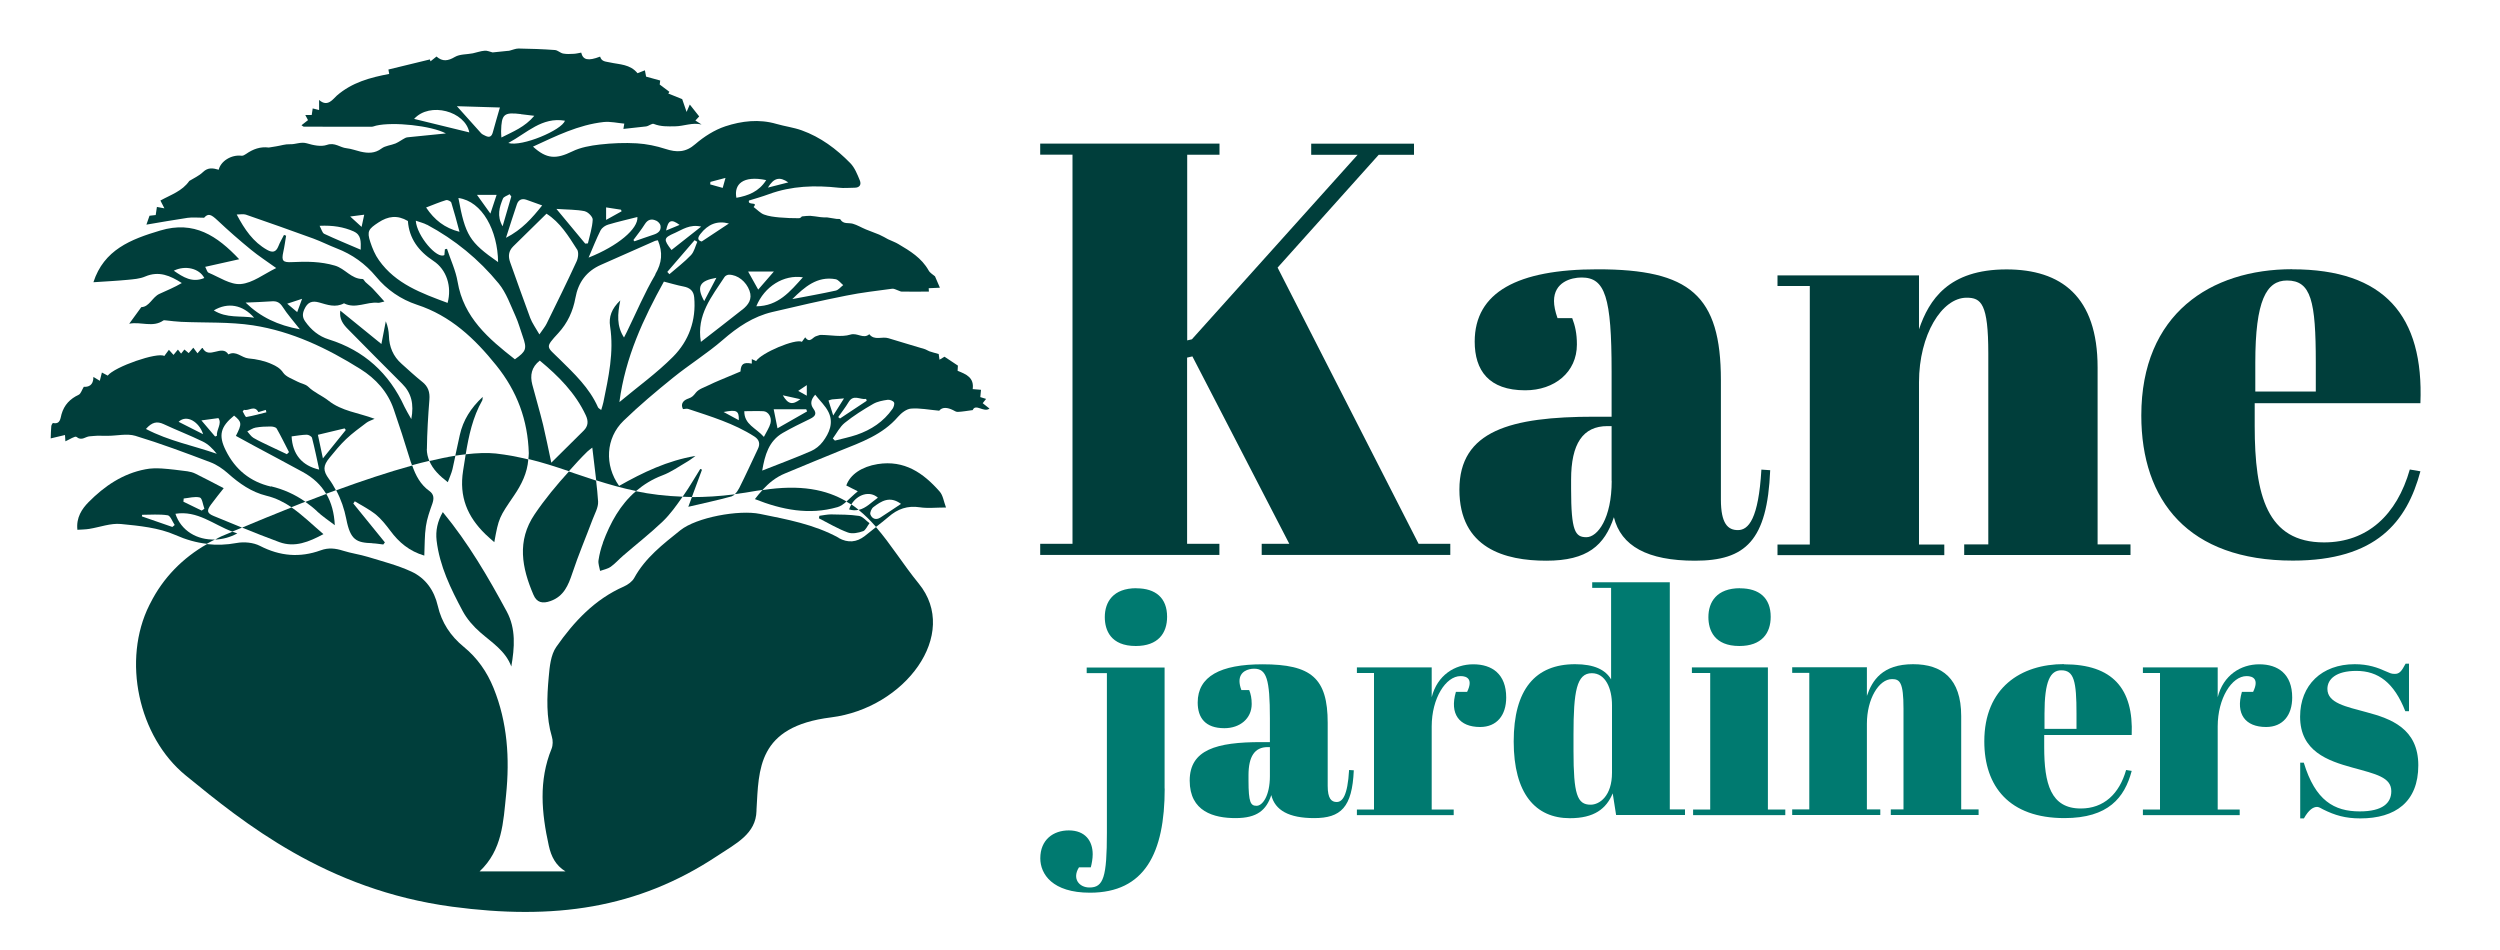 <?xml version="1.0" encoding="UTF-8"?>
<svg xmlns="http://www.w3.org/2000/svg" id="Capa_1" data-name="Capa 1" viewBox="0 0 250 95">
  <defs>
    <style>
      .cls-1 {
        fill: #007a70;
      }

      .cls-1, .cls-2 {
        stroke-width: 0px;
      }

      .cls-2 {
        fill: #003e3b;
      }
    </style>
  </defs>
  <g>
    <path class="cls-2" d="M121.95,14.36v1.11h-3.23v18.57l.47-.11,16.57-18.45h-4.64v-1.11h10.28v1.11h-3.53l-10.11,11.28,14.1,27.62h3.17v1.11h-18.86v-1.11h2.76l-9.69-18.74-.53.12v18.62h3.23v1.11h-17.92v-1.11h3.23V15.47h-3.23v-1.11h17.92Z"></path>
    <path class="cls-2" d="M161.16,41.68v-4.53c0-7.46-.65-9.4-3-9.4-1.06,0-2.76.47-2.76,2.35,0,.47.12,1.06.35,1.71h1.47c.29.76.47,1.53.47,2.64,0,2.77-2.23,4.58-5.17,4.58-3.64,0-5.05-1.99-5.05-4.87,0-4.94,4.29-7.23,12.28-7.23,9.23,0,12.34,2.59,12.34,11.1v11.93c0,2.41.7,3.05,1.7,3.05,1.06,0,2.06-1.11,2.35-6.05l.88.06c-.29,7.05-2.47,9.05-7.52,9.05-4.76,0-7.4-1.47-8.11-4.35-.94,2.82-2.64,4.35-6.76,4.35s-8.69-1.23-8.69-7.11,5.11-7.29,13.51-7.29h1.7ZM161.16,48.08v-5.47h-.41c-2.47,0-3.64,1.77-3.64,5.35v.94c0,4.23.41,4.82,1.53,4.82s2.53-1.88,2.53-5.64Z"></path>
    <path class="cls-2" d="M191.9,27.52v5.41c1-2.94,2.94-5.99,8.75-5.99,5.46,0,9.11,2.7,9.11,9.81v17.69h3.29v1.06h-16.63v-1.06h2.41v-19.09c0-4.99-.71-5.58-2.17-5.58-2.47,0-4.76,3.7-4.76,8.46v16.22h2.53v1.06h-16.68v-1.06h3.23v-25.85h-3.23v-1.06h14.16Z"></path>
    <path class="cls-2" d="M229.23,26.93c9.22,0,13.16,4.65,12.81,13.39h-16.57v2.29c0,6.94,1.23,11.63,6.93,11.63,4.35,0,7.29-2.76,8.58-7.29l1.06.18c-1.35,5.05-4.41,8.93-12.75,8.93-10.46,0-15.16-5.99-15.16-14.51,0-10.16,6.93-14.63,15.1-14.63ZM231.58,39.15v-2.88c0-6.17-.47-8.22-2.88-8.22-2.06,0-3.17,1.99-3.17,8.22v2.88h6.05Z"></path>
  </g>
  <g>
    <path class="cls-2" d="M69.19,49.7c.36-.96.69-1.86,1.01-2.73-.06-.03-.11-.05-.17-.08-.56.89-1.08,1.81-1.69,2.67-.03.04-.05.07-.08.11.31.01.6.03.92.03Z"></path>
    <path class="cls-2" d="M98.26,40.33c.13-.17.23-.3.35-.44-.24-.07-.42-.13-.58-.18.03-.27.05-.48.07-.73-.3-.03-.54-.05-.83-.07.16-1.16-.66-1.49-1.51-1.83.01-.23.02-.45.03-.52-.49-.33-.89-.59-1.34-.89-.07.04-.25.15-.5.3-.04-.3-.08-.53-.08-.57-.4-.11-.67-.18-.93-.27-.16-.06-.31-.17-.47-.22-1.21-.37-2.42-.71-3.63-1.09-.63-.2-1.39.27-1.91-.4-.59.52-1.19-.18-1.89.04-.9.28-1.97.03-2.97.03-.14,0-.29.09-.43.12-.37.08-.65.78-1.12.12-.13.17-.23.31-.33.45-.64-.34-4.07,1.11-4.58,1.93-.13-.06-.26-.12-.43-.2v.45c-.83-.16-1.09.03-1.13.79-.71.29-1.41.59-2.12.89-.34.15-.69.29-1.02.46-.46.23-1.02.39-1.32.76-.23.29-.36.46-.74.59-.33.11-.88.4-.55,1.06.17,0,.36-.07.51-.02,2.28.76,4.59,1.45,6.63,2.76.48.31.6.73.35,1.24-.62,1.3-1.21,2.61-1.86,3.9-.11.21-.26.45-.44.62.69-.09,1.4-.19,2.15-.33.21-.04.4-.05.6-.08.64-.7,1.36-1.29,2.27-1.66,1.85-.76,3.68-1.54,5.53-2.28,2.09-.84,4.22-1.59,5.76-3.38.33-.38.85-.79,1.31-.82.88-.07,1.79.12,2.81.21.31-.39.83-.33,1.38-.06.15.08.32.19.48.18.45-.02.89-.1,1.49-.18.29-.7,1.1.28,1.68-.15-.25-.19-.46-.37-.68-.54ZM72.36,41.2c1.31-.26,1.55-.13,1.52.82-.48-.26-.93-.5-1.52-.82ZM86.61,39.89c.02.06.04.12.06.19-.89.59-1.78,1.18-2.67,1.77-.06-.05-.12-.09-.18-.14.35-.5.73-.98,1.04-1.5.49-.82,1.16-.21,1.74-.32ZM83.21,39.94c.34-.03.69-.06,1.19-.1-.37.59-.68,1.07-1.08,1.71-.18-.57-.32-1-.47-1.5.18-.06.27-.1.36-.11ZM80.68,38.51v1.06c-.3-.17-.52-.29-.86-.48.31-.21.54-.37.86-.58ZM80.04,39.92c-.8.61-1.23.51-1.76-.39.59.13,1.17.26,1.76.39ZM80.62,40.92c.03.07.06.14.09.22-.95.54-1.89,1.08-2.96,1.69-.13-.67-.25-1.26-.38-1.9h3.26ZM74.42,41.12c.67,0,1.3-.03,1.92,0,.49.03.86.6.71,1.2-.11.43-.39.83-.66,1.37-.8-.91-1.97-1.23-1.96-2.57ZM82.27,44.18c-.29.39-.73.74-1.17.93-1.57.68-3.18,1.28-4.88,1.95.27-1.56.65-2.95,2.06-3.77.87-.5,1.79-.95,2.7-1.39.49-.24.76-.49.36-1.03-.33-.45-.27-.9.18-1.4.48.62,1.03,1.12,1.33,1.74.53,1.08.08,2.09-.57,2.96ZM89.24,40.9c-.89,1.27-2.12,2.08-3.57,2.58-.71.24-1.45.39-2.18.58-.07-.07-.14-.14-.21-.21.39-.53.7-1.17,1.2-1.57.88-.71,1.85-1.32,2.84-1.89.42-.24.95-.34,1.44-.41.21-.03.55.1.64.26.08.15-.03.48-.16.67Z"></path>
    <path class="cls-2" d="M48.27,39.69c-1.19,1.11-1.96,2.33-2.29,3.81-.16.69-.3,1.38-.45,2.07.36-.06.7-.1,1.04-.14.31-1.87.7-3.71,1.66-5.4.03-.06.02-.14.04-.34Z"></path>
    <path class="cls-2" d="M87.8,49.76c-.65.46-1.2,1.07-1.94,1.23.63.51,1.2,1.08,1.74,1.7.42-.33.85-.65,1.25-1,.91-.8,1.9-1.15,3.14-.96.78.12,1.6.02,2.61.02-.23-.61-.3-1.22-.63-1.59-1.63-1.86-3.53-3.18-6.21-2.75-1.55.25-2.74,1.02-3.13,2.14.31.15.62.31,1.15.58-.41.33-.78.71-1.14,1.03.16.1.34.19.49.29.6-1.01,1.85-1.41,2.66-.68ZM90.1,50.39c-.74.49-1.4.94-2.07,1.37-.44.28-.83.11-.99-.31-.07-.19.11-.6.3-.74.79-.6,1.64-1.15,2.76-.32Z"></path>
    <path class="cls-2" d="M17.53,51.38c2.21-.36,3.81,1.08,5.7,1.78.31-.13.64-.27.97-.4-.94-.38-1.89-.77-2.83-1.16-.68-.28-.72-.54-.26-1.16.43-.58.88-1.14,1.26-1.62-.98-.51-1.9-1-2.84-1.46-.24-.12-.52-.19-.79-.23-.85-.11-1.69-.22-2.55-.28-.55-.03-1.12-.03-1.65.08-2.27.43-4.11,1.69-5.69,3.29-.65.66-1.25,1.54-1.11,2.76.44-.03.81-.03,1.18-.09,1.06-.17,2.14-.59,3.17-.49,1.84.18,3.79.37,5.45,1.1,1.06.47,2.09.76,3.14.88.27-.15.54-.3.82-.43-1.78.07-3.4-.87-3.96-2.58ZM18.37,49.85c.54-.05,1.12-.23,1.61-.1.24.06.31.73.46,1.12l-.27.19c-.61-.3-1.22-.59-1.83-.89.01-.1.02-.21.03-.31ZM17.22,52.69c-1.01-.35-2.02-.7-3.03-1.05l.02-.16c.86,0,1.72-.08,2.56.05.27.04.47.63.7.97-.08.07-.16.13-.24.2Z"></path>
    <path class="cls-2" d="M42.69,44.9c.02-1.64.12-3.29.25-4.93.06-.75-.12-1.32-.72-1.79-.71-.57-1.38-1.19-2.06-1.8-.85-.75-1.24-1.7-1.27-2.82-.02-.47-.11-.95-.31-1.43-.14.71-.28,1.42-.44,2.27-1.4-1.14-2.73-2.22-4.11-3.34-.12.83.28,1.37.77,1.86,1.8,1.82,3.59,3.64,5.4,5.44.95.94,1.21,2.05.93,3.55-.29-.52-.51-.87-.68-1.23-1.54-3.36-4.03-5.63-7.57-6.74-1-.31-1.77-.95-2.37-1.81-.27-.39-.28-.74-.08-1.19.32-.72.76-.9,1.5-.69.8.23,1.63.54,2.47.08,1.15.6,2.27-.18,3.41-.05.13.02.28-.06.63-.13-.45-.5-.8-.9-1.17-1.29-.22-.23-.48-.42-.71-.64-.11-.1-.2-.32-.3-.32-1.14,0-1.74-1.04-2.77-1.34-1.43-.42-2.84-.42-4.27-.35-.94.05-1.09-.12-.89-1.02.12-.53.19-1.08.28-1.62l-.21-.08c-.19.38-.41.74-.56,1.13-.24.6-.58.67-1.12.37-1.41-.79-2.26-2.05-3.05-3.54.35,0,.66-.07.91.01,2.26.78,4.52,1.58,6.77,2.4.78.29,1.53.67,2.3.97,1.57.6,2.88,1.54,3.96,2.84,1.08,1.31,2.48,2.27,4.08,2.8,3.37,1.1,5.78,3.38,7.94,6.07,2.09,2.6,3.15,5.47,3.25,8.78,0,.2-.03.39-.04.58,1.4.34,2.73.77,4.05,1.22.6-.67,1.2-1.34,1.85-1.97.1-.1.22-.18.49-.39.13,1.14.27,2.21.39,3.27,1.26.4,2.57.78,3.99,1.07.74-.63,1.59-1.17,2.62-1.56.89-.33,1.69-.91,2.52-1.39.28-.16.53-.37.8-.56-2.79.47-5.26,1.65-7.64,3-1.48-2.08-1.34-4.78.44-6.51,1.58-1.53,3.27-2.95,4.98-4.33,1.61-1.3,3.38-2.4,4.94-3.75,1.48-1.29,3.05-2.35,4.96-2.8,2.46-.58,4.92-1.15,7.4-1.64,1.52-.31,3.07-.48,4.6-.69.17-.02.37.1.55.16.13.04.25.12.38.13.9.01,1.8,0,2.73,0,0,.01-.01-.16-.02-.34.45-.02.84-.04,1.12-.05-.17-.4-.33-.77-.49-1.14-.19-.17-.5-.33-.64-.59-.7-1.25-1.86-1.95-3.03-2.64-.28-.17-.6-.28-1.03-.48-.22-.12-.54-.31-.88-.46-.44-.19-.89-.33-1.33-.52-.44-.18-.86-.44-1.31-.57-.43-.12-.95.08-1.25-.44-.04-.06-.24-.02-.36-.04-.32-.05-.63-.1-.95-.15-.23,0-.46,0-.68-.03-.34-.04-.68-.11-1.02-.13-.24-.01-.49.03-.83.06,0,0-.14.18-.28.18-.66,0-1.32-.02-1.98-.08-.52-.05-1.05-.11-1.53-.29-.37-.14-.67-.48-1.04-.75.5-.58-.63-.11-.46-.65.62-.19,1.32-.39,2-.64,2.27-.83,4.61-.9,6.98-.64.52.06,1.05,0,1.57,0,.54,0,.7-.33.53-.74-.25-.61-.51-1.27-.95-1.72-1.39-1.42-2.97-2.6-4.86-3.28-.81-.29-1.69-.4-2.52-.64-1.74-.51-3.48-.3-5.12.24-1.08.36-2.13,1.03-3,1.78-.97.85-1.87.84-2.98.48-.92-.3-1.9-.5-2.86-.56-1.23-.07-2.48-.02-3.71.12-.93.11-1.92.28-2.75.69-1.62.79-2.56.77-3.93-.48,2.3-1.06,4.54-2.18,7.07-2.46.67-.07,1.37.1,2.06.16-.06.35-.09.52-.09.53.78-.09,1.53-.17,2.27-.25.26-.03.59-.33.77-.25.71.28,1.37.25,2.13.24.87-.01,1.73-.41,2.65-.18-.2-.13-.39-.25-.62-.4.18-.2.33-.36.38-.41-.31-.39-.58-.74-.94-1.19-.06.14-.15.36-.32.74-.23-.67-.36-1.07-.44-1.28-.54-.22-.96-.39-1.39-.56.04-.06.08-.11.11-.17-.3-.22-.59-.44-.97-.73,0-.06.04-.28.05-.4-.5-.14-.94-.26-1.41-.39-.03-.18-.07-.39-.12-.63-.3.12-.55.21-.74.29-.73-.91-1.82-.87-2.71-1.07-.49-.11-.87-.07-1.03-.59-1.21.46-1.71.34-1.89-.4-.25.04-.5.11-.75.12-.36.02-.72.04-1.07-.03-.28-.06-.53-.33-.81-.35-1.21-.09-2.43-.13-3.64-.15-.29,0-.59.14-.88.21-.08.02-.17.03-.25.03-.51.05-1.02.11-1.46.15-.29-.07-.55-.2-.8-.17-.4.03-.79.18-1.18.26-.6.12-1.29.07-1.79.36-.69.41-1.24.49-1.84-.04-.22.17-.41.33-.6.48-.02-.06-.04-.13-.06-.19-1.37.33-2.73.66-4.15,1.01,0,.05.04.21.08.44-1.91.36-3.72.85-5.24,2.17-.36.31-.91,1.21-1.77.43v1.01c-.24-.06-.42-.11-.64-.16-.04.24-.07.45-.1.66h-.64c.1.19.19.35.27.51-.24.19-.43.34-.65.51.11.07.16.14.22.14,2.27.01,4.53.02,6.8.01.15,0,.29-.08.44-.11,1.71-.4,5.52,0,6.98.78-1.28.13-2.43.24-3.58.36-.16.02-.34.02-.48.09-.33.17-.63.4-.97.55-.46.19-1.03.22-1.41.51-.67.5-1.35.48-2.09.31-.47-.11-.93-.29-1.4-.34-.66-.06-1.17-.62-1.98-.33-.58.2-1.36.03-1.99-.16-.61-.18-1.14.12-1.71.09-.45-.02-.9.14-1.36.21-.25.04-.49.08-.74.12-.84-.11-1.57.15-2.27.64-.13.09-.31.2-.45.18-1.02-.13-2.09.54-2.29,1.4-.56-.16-1.06-.26-1.57.23-.39.38-.92.61-1.37.89-.71,1.03-1.87,1.39-2.89,1.96.12.23.24.47.4.78-.32-.06-.53-.09-.75-.14-.04.3-.08.54-.12.81-.26.03-.48.06-.62.07-.11.31-.19.56-.31.89,1.39-.23,2.75-.48,4.12-.68.5-.07,1.02-.01,1.65-.01.4-.45.67-.37,1.34.26,1.08,1.02,2.2,2,3.35,2.94.75.62,1.58,1.15,2.52,1.83-1.25.61-2.36,1.5-3.54,1.6-1.04.09-2.16-.69-3.22-1.13-.15-.06-.21-.35-.34-.59,1.19-.27,2.28-.51,3.4-.76-2.21-2.34-4.51-3.89-7.9-2.87-2.96.88-5.63,1.93-6.68,5.17,1.15-.08,2.28-.13,3.41-.24.6-.06,1.23-.1,1.76-.33,1.38-.59,2.51-.09,3.67.65-.73.43-1.49.74-2.23,1.08-.72.32-1.01,1.31-1.82,1.33-.42.57-.81,1.12-1.21,1.66,1.16-.24,2.36.42,3.42-.33.06-.04.19,0,.29,0,.49.05.99.12,1.48.14,2.4.11,4.83-.01,7.19.35,3.89.6,7.42,2.29,10.74,4.37,1.53.96,2.73,2.27,3.33,4.02.56,1.62,1.09,3.26,1.59,4.9.07.24.15.47.24.7.59-.16,1.17-.31,1.73-.44-.15-.36-.25-.75-.25-1.2ZM58.37,43.06c-1.04,1.02-2.06,2.05-3.24,3.21-.31-1.44-.54-2.62-.82-3.79-.33-1.35-.73-2.68-1.08-4.02-.24-.92-.09-1.75.75-2.4,1.87,1.55,3.56,3.24,4.6,5.47.26.56.26,1.06-.21,1.53ZM74.22,30.97c-1.36,1.08-2.74,2.14-4.13,3.22-.47-2.7,1.1-4.54,2.37-6.5.08-.12.29-.22.43-.22.88,0,1.73.69,2.06,1.6.31.85-.12,1.42-.72,1.9ZM71.64,27.78c-.42.79-.79,1.51-1.22,2.33-.79-1.44-.48-2.04,1.22-2.33ZM83.56,27.92c.28.05.51.39.76.59-.25.19-.47.49-.75.55-1.44.32-2.89.57-4.34.85,1.23-1.21,2.48-2.32,4.33-1.99ZM80.29,27.73c-1.29,1.43-2.46,2.88-4.66,2.9.81-1.98,2.74-3.19,4.66-2.9ZM77.39,27.15c-.55.63-1,1.15-1.57,1.81-.34-.6-.61-1.1-1.01-1.81h2.58ZM78.83,18.24c-.67.17-1.28.33-2.04.52.59-.98,1.18-1.12,2.04-.52ZM76.62,18.01c-.72,1.15-1.8,1.56-2.98,1.77-.26-1.34.64-2.26,2.98-1.77ZM71.04,18.19c.43-.12.87-.23,1.51-.4-.12.43-.2.71-.28,1-.42-.12-.84-.24-1.25-.35,0-.08.02-.16.02-.24ZM72.89,22.35c-.93.61-1.78,1.18-2.72,1.8-.4-.1-.45-.34-.13-.75.76-.98,1.69-1.36,2.85-1.05ZM67.96,22.49c-.44.18-.84.35-1.35.56.21-1.05.52-1.17,1.35-.56ZM67.44,23.32c.79-.35,1.52-.92,2.68-.66-1.08.85-2.03,1.6-2.97,2.34-.82-1.07-.8-1.2.3-1.69ZM69.73,24.18c-.2.45-.31.99-.63,1.33-.66.7-1.44,1.28-2.16,1.91-.07-.08-.14-.15-.21-.23.91-1.06,1.82-2.12,2.73-3.17.09.05.18.1.27.16ZM68.35,28.65c.63.12,1.01.43,1.07,1.08.21,2.31-.54,4.36-2.12,5.95-1.61,1.62-3.49,2.97-5.36,4.53.59-4.49,2.41-8.36,4.45-12.05.71.18,1.33.37,1.96.49ZM65.54,27.45c-1.09,1.84-1.92,3.83-2.86,5.75-.07.15-.15.3-.28.55-.75-1.16-.65-2.34-.37-3.71-.87.82-1.17,1.66-1.02,2.6.4,2.59-.16,5.08-.67,7.58-.05.24-.13.47-.22.78-.15-.12-.28-.18-.32-.27-.86-1.95-2.38-3.37-3.86-4.83-1.29-1.27-1.48-1.1-.1-2.6.91-.99,1.46-2.18,1.7-3.5.28-1.56,1.1-2.68,2.56-3.32,1.8-.79,3.6-1.59,5.4-2.39.07-.03.14-.03.29-.06.5,1.22.42,2.24-.27,3.41ZM65.63,22.07c.18.09.39.3.42.49.09.51-.25.77-.7.91-.64.21-1.27.44-1.91.66-.03-.04-.07-.08-.1-.13.38-.52.8-1.03,1.14-1.58.3-.48.68-.57,1.14-.35ZM60.61,20.74c.53.08,1.01.15,1.49.23.02.05.04.11.06.16-.49.27-.99.55-1.55.86v-1.25ZM60.08,23.01c.13-.25.46-.47.74-.55.96-.29,1.95-.51,2.92-.76.1,1.17-1.95,2.9-4.88,4.06.43-1,.78-1.9,1.21-2.75ZM58.48,21.13c.32.06.81.56.79.84-.04.8-.3,1.58-.48,2.37-.09,0-.18.02-.27.02-.92-1.11-1.84-2.21-2.88-3.47,1.1.08,1.99.06,2.84.23ZM57.71,24.94c.18.29.11.87-.06,1.22-.96,2.09-1.98,4.15-2.99,6.21-.15.31-.39.58-.72,1.07-.37-.65-.72-1.12-.92-1.65-.69-1.84-1.33-3.7-2-5.55-.22-.61-.17-1.13.3-1.6,1.1-1.08,2.2-2.16,3.33-3.27,1.37.87,2.2,2.24,3.05,3.57ZM54.22,20.54c-1,1.25-2,2.41-3.62,3.24.41-1.26.73-2.31,1.09-3.35.15-.44.49-.62.96-.45.49.18.99.35,1.56.56ZM50.26,22.63c-.6-1.05-.31-1.92.03-2.76.08-.21.44-.3.67-.45l.17.23c-.27.94-.55,1.87-.87,2.98ZM56.49,12.07c-.28.93-4.31,2.64-5.66,2.23,1.89-1.02,3.36-2.62,5.66-2.23ZM52.1,11.42c.39.05.77.09,1.33.16-.95,1.13-2.11,1.57-3.29,2.17-.01-.26-.04-.45-.03-.63.04-1.71.28-1.92,1.99-1.71ZM49.99,10.75c-.27.94-.5,1.71-.71,2.49-.11.41-.33.54-.72.35-.16-.08-.34-.15-.45-.27-.76-.84-1.51-1.68-2.42-2.7,1.54.05,2.87.09,4.3.13ZM49.81,26.21c-2.86-1.99-3.28-2.67-3.97-6.41,2.4.33,3.93,3.27,3.97,6.41ZM47.7,19.49h1.96c-.19.58-.38,1.13-.62,1.87-.49-.68-.88-1.23-1.34-1.87ZM41.41,11.89c1.58-1.74,5.11-.76,5.52,1.35-1.88-.46-3.66-.89-5.52-1.35ZM44.62,20.01c.14-.04.47.12.51.25.29.93.54,1.87.82,2.92-1.49-.38-2.5-1.18-3.34-2.43.71-.27,1.34-.54,2-.74ZM42.7,22.47c2.78,1.49,5.19,3.46,7.17,5.88.76.93,1.18,2.16,1.69,3.28.29.64.47,1.33.71,2,.44,1.25.36,1.49-.78,2.3-2.62-2.05-5.13-4.17-5.73-7.76-.19-1.12-.7-2.19-1.06-3.29-.07.02-.14.03-.21.05-.02.2-.03.39-.05.57-.72.47-2.77-1.93-2.86-3.43.41.15.79.23,1.12.41ZM37.84,22.25c.97-.64,1.89-.77,2.95-.15.12,1.74,1.06,3.01,2.55,3.99,1.33.87,1.86,2.58,1.42,4.2-2.61-.97-5.19-1.9-6.86-4.26-.39-.54-.66-1.19-.87-1.83-.36-1.09-.16-1.31.81-1.95ZM36.42,21.48c-.09.42-.16.75-.26,1.21-.39-.35-.71-.64-1.14-1.04.54-.07.92-.12,1.4-.18ZM35.38,23.15c.75.34.71,1,.69,1.82-1.28-.55-2.48-1.04-3.65-1.59-.19-.09-.27-.45-.46-.8,1.32-.06,2.4.11,3.43.57ZM17.38,27.07c1.16-.57,2.55-.23,3.05.73-1.2.5-2.1-.07-3.05-.73ZM21.38,31.04c1.41-.84,2.9-.56,4.03.73-1.36-.22-2.74.08-4.03-.73ZM24.54,30.26c.97-.04,1.82-.07,2.67-.13.47-.03.77.12,1.05.55.47.74,1.06,1.39,1.73,2.25-2.2-.4-3.94-1.22-5.44-2.68ZM29.72,31.21c-.34-.29-.62-.52-1-.84.52-.17.93-.31,1.49-.49-.19.51-.33.88-.49,1.33Z"></path>
    <path class="cls-2" d="M27.1,48.66c-2.08-.48-3.58-1.71-4.52-3.61-.76-1.52-.53-2.38.83-3.49.78.64.8.82.18,2.03.63.34,1.26.69,1.89,1.03,1.6.86,3.21,1.71,4.8,2.58,1.04.57,1.81,1.29,2.33,2.18.33-.12.65-.24.98-.36-.21-.39-.43-.77-.7-1.13-.61-.83-.59-1.32.06-2.11.53-.65,1.06-1.3,1.66-1.87.63-.6,1.34-1.11,2.04-1.64.2-.15.46-.23.81-.39-1.63-.61-3.28-.76-4.62-1.82-.63-.5-1.42-.8-2.02-1.39-.27-.26-.73-.32-1.08-.51-.5-.27-1.14-.47-1.43-.9-.3-.45-.73-.67-1.09-.83-.73-.34-1.57-.52-2.38-.59-.69-.07-1.23-.81-2-.4-.65-1.05-1.96.55-2.58-.64,0,0-.05,0-.06,0-.15.17-.29.33-.45.53-.15-.21-.27-.37-.42-.56-.16.19-.3.36-.46.54-.16-.13-.29-.24-.43-.36-.11.13-.21.26-.33.41-.12-.15-.22-.27-.32-.4-.16.2-.3.36-.44.53-.17-.19-.3-.34-.46-.51-.17.22-.31.42-.46.62-.67-.42-4.96,1.07-5.66,1.96-.18-.1-.37-.2-.58-.31-.07.29-.13.53-.21.83-.23-.14-.4-.25-.64-.39.01.87-.52,1.02-.96.99-.21.35-.3.69-.5.79-.87.41-1.46,1.01-1.73,1.96-.11.37-.1,1.03-.85.87-.04,0-.16.2-.17.31-.04.39-.04.78-.06,1.23.39-.09.89-.21,1.43-.34.01.23.02.41.04.63.42-.18.97-.56,1.11-.44.52.44.89-.04,1.32-.06.27-.01.54-.06.81-.06.33,0,.67.02,1,.01.92,0,1.91-.25,2.75,0,2.54.77,5.02,1.7,7.5,2.64.64.24,1.25.66,1.77,1.12,1.13,1.01,2.36,1.87,3.83,2.23.95.23,1.76.64,2.51,1.15.46-.18.92-.37,1.39-.55-1.03-.72-2.17-1.24-3.43-1.54ZM34.46,42.84c.04.05.08.11.12.16-.72.9-1.45,1.79-2.29,2.84-.18-.87-.34-1.58-.5-2.36.94-.22,1.8-.43,2.67-.64ZM30.68,43.47c.18,0,.48.17.52.31.27,1.04.48,2.09.72,3.18-1.72-.39-2.67-1.53-2.76-3.32.53-.07,1.03-.16,1.52-.17ZM27.66,42.84c.44.77.83,1.58,1.24,2.37-.07.07-.14.14-.21.21-.53-.25-1.06-.5-1.59-.75-.59-.29-1.19-.55-1.75-.88-.25-.15-.42-.43-.62-.65.28-.13.54-.33.83-.38.49-.09,1-.11,1.5-.11.21,0,.52.06.6.2ZM24.4,40.98c.47.15,1.04-.51,1.44.23.24-.07.49-.15.74-.22.02.08.04.16.06.24-.67.17-1.33.35-2.01.47-.09.01-.24-.36-.36-.56.04-.05.09-.1.13-.16ZM20.31,43.42c-.86-.43-1.65-.83-2.45-1.24.82-.78,2.07.03,2.45,1.24ZM14.59,42.9c.61-.7,1.12-.79,1.77-.49,1.3.61,2.64,1.12,3.93,1.75.54.26.98.71,1.39,1.22-2.34-.82-4.79-1.28-7.08-2.48ZM21.69,43.58c-.06.02-.12.05-.18.07-.45-.53-.91-1.06-1.37-1.61.59-.08,1.07-.15,1.7-.23.39.54-.21,1.14-.15,1.77Z"></path>
    <path class="cls-2" d="M44.78,48.22c.19-.51.37-.9.47-1.31.1-.44.19-.89.29-1.34-.82.13-1.69.32-2.6.53.34.83,1.02,1.49,1.84,2.12Z"></path>
    <path class="cls-2" d="M37.23,54.33c.37.01.73.08,1.1.12.05-.07.11-.14.16-.21-1.05-1.3-2.11-2.6-3.16-3.89.05-.07.1-.15.15-.22.7.43,1.45.8,2.09,1.31.56.46,1.02,1.05,1.46,1.63.86,1.17,1.91,2.05,3.4,2.49.05-1.04.02-2,.16-2.93.11-.77.38-1.52.64-2.25.18-.52.18-.94-.29-1.28-.91-.65-1.37-1.56-1.72-2.55-2.43.67-5.03,1.54-7.6,2.48.48.9.81,1.86,1.01,2.88.41,2.11,1.02,2.36,2.62,2.41Z"></path>
    <path class="cls-2" d="M31.71,51.14c.52.49,1.12.88,1.77,1.38-.06-1.23-.34-2.26-.85-3.13-.7.26-1.4.53-2.09.8.41.29.81.6,1.18.95Z"></path>
    <path class="cls-2" d="M46.57,45.43c-.09.54-.17,1.09-.26,1.64-.41,2.61.43,4.59,2.22,6.34.27.27.57.51.9.81.44-2.45.5-2.5,1.97-4.66.75-1.1,1.33-2.26,1.43-3.62-1.03-.25-2.11-.46-3.25-.59-.86-.09-1.89-.05-3.01.08Z"></path>
    <path class="cls-2" d="M73.19,49.62c.1-.03.2-.11.3-.19-1.55.2-2.98.28-4.3.28-.12.32-.23.62-.36.97,1.56-.37,2.97-.66,4.36-1.05Z"></path>
    <path class="cls-2" d="M83.73,50.72c.33-.09.63-.31.92-.57-2-1.19-4.6-1.73-8.41-1.14-.26.29-.51.58-.75.9,2.71,1.08,5.44,1.61,8.23.81Z"></path>
    <path class="cls-2" d="M60.3,54.27c-.21.56-.36,1.16-.45,1.76-.05.34.1.71.16,1.06.36-.13.76-.2,1.06-.41.45-.32.82-.75,1.24-1.11,1.32-1.14,2.7-2.22,3.96-3.42.76-.73,1.38-1.61,1.99-2.48-1.7-.06-3.24-.25-4.67-.55-1.55,1.33-2.55,3.12-3.3,5.14Z"></path>
    <path class="cls-2" d="M53.47,51.42c-1.81,2.67-1.28,5.37-.12,8.07.33.77.9.9,1.71.61,1.32-.47,1.77-1.57,2.18-2.8.6-1.81,1.35-3.57,2.02-5.36.22-.58.58-1.2.55-1.78-.04-.7-.12-1.4-.2-2.1-.92-.3-1.83-.61-2.72-.91-1.23,1.35-2.39,2.75-3.42,4.27Z"></path>
    <path class="cls-2" d="M44.28,51.21c-.54.94-.73,1.86-.62,2.84.3,2.56,1.42,4.83,2.61,7.06.43.8,1.07,1.53,1.76,2.13,1.16,1.02,2.52,1.84,3.1,3.41.33-1.89.47-3.78-.45-5.49-1.86-3.44-3.82-6.82-6.4-9.95Z"></path>
    <path class="cls-2" d="M86.29,53.13c.28-.1.44-.53.66-.81-.35-.25-.67-.67-1.05-.73-.92-.14-1.86-.13-2.79-.15-.39,0-.78.09-1.17.14-.02.08-.04.17-.05.25.96.49,1.89,1.05,2.9,1.42.43.16,1.04.04,1.51-.13Z"></path>
    <path class="cls-2" d="M84.91,50.94c.35.11.66.11.95.04-.23-.19-.47-.37-.72-.54-.09.15-.17.32-.23.5Z"></path>
    <path class="cls-2" d="M83.87,53.78c-2.46-1.35-5.17-1.84-7.87-2.39-2.1-.43-6.35.34-7.97,1.64-1.73,1.39-3.51,2.75-4.61,4.77-.2.36-.63.67-1.03.85-2.92,1.28-5,3.52-6.76,6.04-.56.8-.67,2-.76,3.04-.18,1.99-.26,3.99.32,5.95.11.36.11.84-.03,1.19-1.31,3.2-1,6.43-.28,9.7.24,1.09.69,1.97,1.67,2.57h-8.59c2.28-2.14,2.37-4.95,2.65-7.66.37-3.64.14-7.23-1.25-10.67-.66-1.63-1.63-3.02-2.99-4.13-1.32-1.08-2.21-2.43-2.59-4.09-.36-1.56-1.23-2.78-2.64-3.43-1.38-.64-2.89-1.02-4.35-1.47-.82-.25-1.67-.36-2.49-.62-.75-.24-1.46-.32-2.22-.04-2.09.76-4.08.59-6.08-.44-.66-.34-1.59-.43-2.34-.29-1.03.19-2,.22-2.96.11-2.4,1.36-4.39,3.36-5.66,5.9l-.1.19c-2.75,5.49-1.12,13.17,3.64,17.05,5.79,4.73,14.03,11.43,26.63,13.12,10.17,1.36,18.53.21,26.49-5.06,1.92-1.27,3.89-2.22,3.95-4.52,0-.04,0-.08,0-.12.24-4.03.07-8.31,7.45-9.23,7.39-.92,12.93-8.31,8.77-13.39-1.56-1.91-2.79-3.94-4.27-5.64-.38.29-.74.6-1.12.89-.82.64-1.69.71-2.61.2Z"></path>
    <path class="cls-2" d="M21.5,53.96c.74-.03,1.5-.22,2.23-.62-.17-.05-.32-.11-.49-.17-.38.16-.77.32-1.12.47-.22.09-.41.22-.62.33Z"></path>
    <path class="cls-2" d="M32.34,53.41c-1.08-.92-2.07-1.9-3.19-2.67-1.76.7-3.43,1.39-4.94,2.02,1.23.5,2.47.99,3.72,1.45,1.55.57,2.96-.02,4.42-.8Z"></path>
  </g>
  <g>
    <path class="cls-1" d="M116.47,78.85c0,6.45-1.99,10.42-7.48,10.42-3.75,0-4.96-1.86-4.96-3.44,0-1.86,1.3-2.79,2.85-2.79,1.64,0,2.39,1.05,2.39,2.39,0,.43-.09.93-.19,1.3h-1.18c-.71,1.12,0,2.02,1.05,2.02,1.4,0,1.74-1.03,1.74-5.49v-15.95h-2.02v-.56h7.79v12.1ZM113.64,58.83c1.92,0,3.07.96,3.07,2.85,0,1.64-.9,2.92-3.13,2.92-2.51,0-3.1-1.58-3.1-2.89,0-1.52.84-2.89,3.16-2.89Z"></path>
    <path class="cls-1" d="M126.99,74.22v-2.39c0-3.94-.34-4.96-1.58-4.96-.56,0-1.46.25-1.46,1.24,0,.25.06.56.19.9h.78c.16.4.25.81.25,1.39,0,1.46-1.18,2.42-2.73,2.42-1.92,0-2.67-1.05-2.67-2.57,0-2.61,2.27-3.82,6.48-3.82,4.87,0,6.52,1.37,6.52,5.86v6.3c0,1.27.37,1.61.9,1.61.56,0,1.09-.59,1.24-3.2l.47.03c-.16,3.72-1.3,4.78-3.97,4.78-2.51,0-3.91-.78-4.28-2.3-.5,1.49-1.4,2.3-3.57,2.3s-4.59-.65-4.59-3.75,2.7-3.85,7.14-3.85h.9ZM126.99,77.6v-2.89h-.22c-1.3,0-1.92.93-1.92,2.82v.5c0,2.24.22,2.55.81,2.55s1.33-.99,1.33-2.98Z"></path>
    <path class="cls-1" d="M143.17,72.64v8.31h2.2v.56h-9.68v-.56h1.71v-13.65h-1.71v-.56h7.48v2.98c.56-2.2,2.3-3.29,4.16-3.29s3.29.96,3.29,3.32c0,1.77-.93,2.95-2.61,2.95-2.08,0-3.07-1.3-2.42-3.51h1.12c.62-1.27,0-1.58-.65-1.58-1.49,0-2.89,2.23-2.89,5.03Z"></path>
    <path class="cls-1" d="M161.27,79.34c-.65,1.55-1.86,2.48-4.28,2.48-3.44,0-5.62-2.45-5.62-7.67s2.17-7.73,6.14-7.73c1.92,0,3.04.56,3.6,1.52v-9.15h-1.89v-.56h7.76v22.71h1.52v.56h-6.89l-.34-2.17ZM161.2,77.29v-6.77c0-1.68-.65-3.2-2.02-3.2-1.52,0-1.83,1.83-1.83,6.14v1.61c0,4.37.37,5.4,1.71,5.4.9,0,2.14-.87,2.14-3.2Z"></path>
    <path class="cls-1" d="M176.79,66.74v14.21h1.74v.56h-9.22v-.56h1.71v-13.65h-1.83v-.56h7.6ZM174,58.83c1.92,0,3.07.96,3.07,2.85,0,1.64-.9,2.92-3.13,2.92-2.51,0-3.1-1.58-3.1-2.89,0-1.52.84-2.89,3.17-2.89Z"></path>
    <path class="cls-1" d="M186.69,66.74v2.85c.53-1.55,1.55-3.17,4.62-3.17,2.89,0,4.81,1.43,4.81,5.18v9.34h1.74v.56h-8.78v-.56h1.27v-10.08c0-2.64-.37-2.95-1.15-2.95-1.3,0-2.51,1.96-2.51,4.47v8.56h1.34v.56h-8.81v-.56h1.71v-13.65h-1.71v-.56h7.48Z"></path>
    <path class="cls-1" d="M206.41,66.43c4.87,0,6.95,2.45,6.76,7.07h-8.75v1.21c0,3.66.65,6.14,3.66,6.14,2.3,0,3.85-1.46,4.53-3.85l.56.09c-.71,2.67-2.33,4.72-6.73,4.72-5.52,0-8.01-3.17-8.01-7.67,0-5.37,3.66-7.73,7.98-7.73ZM207.65,72.89v-1.52c0-3.26-.25-4.34-1.52-4.34-1.09,0-1.68,1.05-1.68,4.34v1.52h3.2Z"></path>
    <path class="cls-1" d="M221.77,72.64v8.31h2.2v.56h-9.68v-.56h1.71v-13.65h-1.71v-.56h7.48v2.98c.56-2.2,2.3-3.29,4.16-3.29s3.29.96,3.29,3.32c0,1.77-.93,2.95-2.61,2.95-2.08,0-3.07-1.3-2.42-3.51h1.12c.62-1.27,0-1.58-.65-1.58-1.49,0-2.89,2.23-2.89,5.03Z"></path>
    <path class="cls-1" d="M230.01,76.27h.37c1.15,3.79,3.04,4.87,5.59,4.87,2.3,0,3.16-.84,3.16-2.02,0-1.39-1.52-1.71-3.88-2.36-2.48-.68-5.24-1.64-5.24-5.09,0-3.17,2.17-5.25,5.46-5.25,1.36,0,2.3.34,3.13.72.37.15.5.25.87.25.47,0,.68-.25,1.09-1.02h.34v4.75h-.37c-1.12-2.85-2.7-4.03-4.9-4.03-2.05,0-2.89.84-2.89,1.8,0,1.42,1.86,1.77,3.91,2.33,2.45.65,5.18,1.64,5.18,5.31s-2.3,5.31-5.8,5.31c-1.49,0-2.54-.31-3.72-.9-.19-.12-.46-.25-.59-.25-.4,0-.84.28-1.33,1.15h-.37v-5.56Z"></path>
  </g>
</svg>
